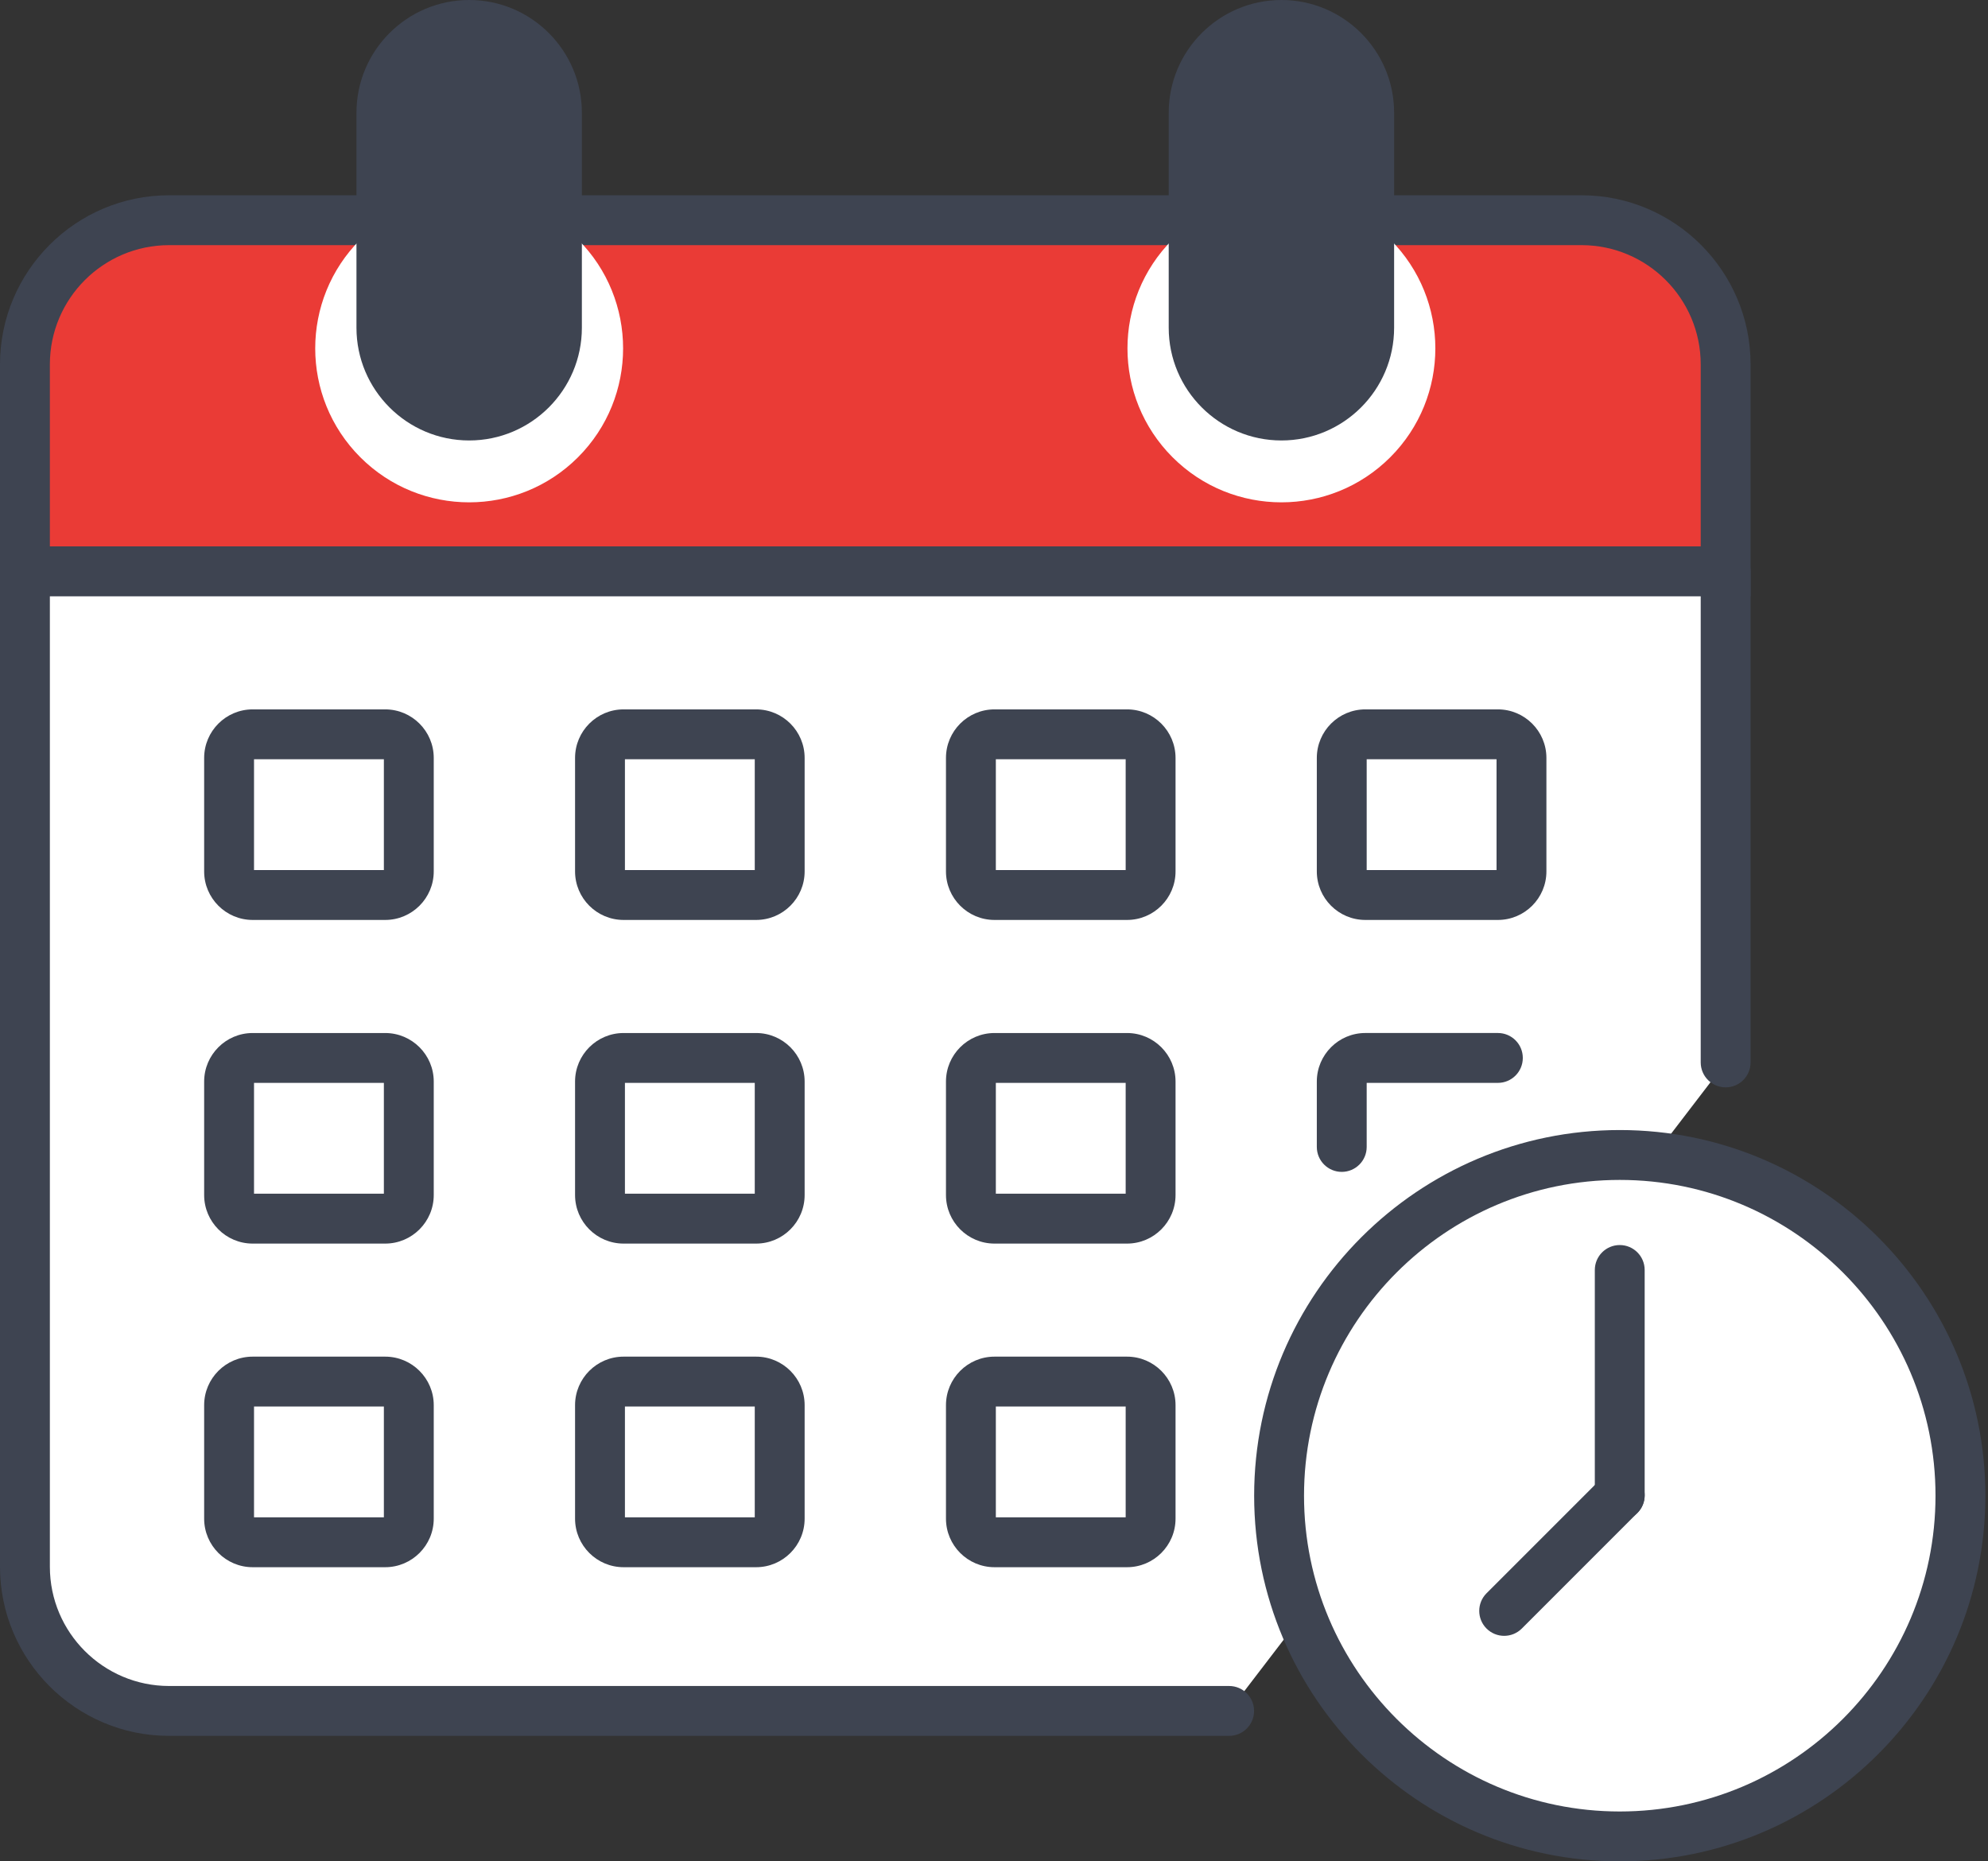 <svg width="94" height="88" viewBox="0 0 94 88" fill="none" xmlns="http://www.w3.org/2000/svg">
<rect x="0" y="0" width="94" height="88" fill="#333333" stroke="none"/>
<path d="M69.662 10.412H74.779C78.543 10.412 81.595 13.465 81.595 17.228V27.015H1.179V17.228C1.179 13.465 4.23 10.412 7.996 10.412H13.111H69.662Z" fill="#EA3B36"/>
<path d="M82.774 28.193H0V17.228C0 12.819 3.587 9.232 7.995 9.232H74.779C79.187 9.232 82.774 12.819 82.774 17.228V28.193ZM2.358 25.835H80.416V17.228C80.416 14.119 77.887 11.59 74.779 11.59H7.995C4.887 11.59 2.358 14.119 2.358 17.228L2.358 25.835Z" fill="#3E4451"/>
<path d="M27.331 21.618C30.173 18.775 30.173 14.166 27.331 11.324C24.488 8.481 19.879 8.481 17.037 11.324C14.194 14.166 14.194 18.775 17.037 21.618C19.879 24.46 24.488 24.46 27.331 21.618Z" fill="white"/>
<path d="M65.737 21.618C68.579 18.775 68.579 14.166 65.737 11.324C62.894 8.481 58.285 8.481 55.443 11.324C52.6 14.166 52.6 18.775 55.443 21.618C58.285 24.46 62.894 24.46 65.737 21.618Z" fill="white"/>
<path d="M22.184 0C19.246 0 16.855 2.391 16.855 5.329V15.495C16.855 18.434 19.246 20.824 22.184 20.824C25.123 20.824 27.513 18.434 27.513 15.495V5.329C27.513 2.391 25.123 0 22.184 0Z" fill="#3E4451"/>
<path d="M60.59 0C57.652 0 55.261 2.391 55.261 5.329V15.495C55.261 18.434 57.652 20.824 60.59 20.824C63.529 20.824 65.919 18.434 65.919 15.495V5.329C65.919 2.391 63.529 0 60.59 0Z" fill="#3E4451"/>
<path d="M58.118 80.89H7.996C4.23 80.89 1.179 77.837 1.179 74.073V27.015H81.595V50.23" fill="white"/>
<path d="M58.118 82.068H7.995C3.587 82.068 0 78.481 0 74.073V27.014C0 26.363 0.528 25.835 1.179 25.835H81.595C82.246 25.835 82.774 26.363 82.774 27.014V50.229C82.774 50.88 82.246 51.408 81.595 51.408C80.944 51.408 80.416 50.88 80.416 50.229V28.193H2.358V74.073C2.358 77.181 4.887 79.71 7.995 79.71H58.118C58.77 79.71 59.297 80.238 59.297 80.889C59.297 81.54 58.769 82.068 58.118 82.068Z" fill="#3E4451"/>
<path d="M70.825 43.493H64.558C63.293 43.493 62.264 42.464 62.264 41.199V35.833C62.264 34.567 63.293 33.538 64.558 33.538H70.825C72.09 33.538 73.12 34.567 73.12 35.833V41.199C73.12 42.464 72.09 43.493 70.825 43.493ZM64.622 41.135H70.762V35.896H64.622V41.135Z" fill="#3E4451"/>
<path d="M53.29 43.493H47.023C45.758 43.493 44.729 42.464 44.729 41.199V35.833C44.729 34.567 45.758 33.538 47.023 33.538H53.29C54.555 33.538 55.584 34.567 55.584 35.833V41.199C55.584 42.464 54.555 43.493 53.29 43.493ZM47.087 41.135H53.226V35.896H47.087V41.135Z" fill="#3E4451"/>
<path d="M35.752 43.493H29.485C28.22 43.493 27.191 42.464 27.191 41.199V35.833C27.191 34.567 28.22 33.538 29.485 33.538H35.752C37.017 33.538 38.046 34.567 38.046 35.833V41.199C38.046 42.464 37.017 43.493 35.752 43.493ZM29.549 41.135H35.688V35.896H29.549V41.135Z" fill="#3E4451"/>
<path d="M18.214 43.493H11.947C10.682 43.493 9.653 42.464 9.653 41.199V35.833C9.653 34.567 10.682 33.538 11.947 33.538H18.214C19.479 33.538 20.509 34.567 20.509 35.833V41.199C20.509 42.464 19.479 43.493 18.214 43.493ZM12.011 41.135H18.151V35.896H12.011V41.135Z" fill="#3E4451"/>
<path d="M63.443 55.404C62.792 55.404 62.264 54.876 62.264 54.225V51.133C62.264 49.867 63.293 48.838 64.559 48.838H70.825C71.477 48.838 72.004 49.366 72.004 50.017C72.004 50.668 71.477 51.196 70.825 51.196H64.622V54.225C64.622 54.876 64.094 55.404 63.443 55.404Z" fill="#3E4451"/>
<path d="M53.29 58.794H47.023C45.758 58.794 44.729 57.765 44.729 56.499V51.133C44.729 49.868 45.758 48.839 47.023 48.839H53.29C54.555 48.839 55.584 49.868 55.584 51.133V56.499C55.584 57.765 54.555 58.794 53.29 58.794ZM47.087 56.436H53.226V51.197H47.087V56.436Z" fill="#3E4451"/>
<path d="M35.752 58.794H29.485C28.22 58.794 27.191 57.765 27.191 56.499V51.133C27.191 49.868 28.22 48.839 29.485 48.839H35.752C37.017 48.839 38.046 49.868 38.046 51.133V56.499C38.046 57.765 37.017 58.794 35.752 58.794ZM29.549 56.436H35.688V51.197H29.549V56.436Z" fill="#3E4451"/>
<path d="M18.214 58.794H11.947C10.682 58.794 9.653 57.765 9.653 56.499V51.133C9.653 49.868 10.682 48.839 11.947 48.839H18.214C19.479 48.839 20.509 49.868 20.509 51.133V56.499C20.509 57.765 19.479 58.794 18.214 58.794ZM12.011 56.436H18.151V51.197H12.011V56.436Z" fill="#3E4451"/>
<path d="M53.29 74.094H47.023C45.758 74.094 44.729 73.064 44.729 71.799V66.433C44.729 65.168 45.758 64.139 47.023 64.139H53.29C54.555 64.139 55.584 65.168 55.584 66.433V71.799C55.584 73.065 54.555 74.094 53.29 74.094ZM47.087 71.736H53.226V66.497H47.087V71.736Z" fill="#3E4451"/>
<path d="M35.752 74.094H29.485C28.22 74.094 27.191 73.064 27.191 71.799V66.433C27.191 65.168 28.22 64.139 29.485 64.139H35.752C37.017 64.139 38.046 65.168 38.046 66.433V71.799C38.046 73.065 37.017 74.094 35.752 74.094ZM29.549 71.736H35.688V66.497H29.549V71.736Z" fill="#3E4451"/>
<path d="M18.214 74.094H11.947C10.682 74.094 9.653 73.064 9.653 71.799V66.433C9.653 65.168 10.682 64.139 11.947 64.139H18.214C19.479 64.139 20.509 65.168 20.509 66.433V71.799C20.509 73.065 19.479 74.094 18.214 74.094ZM12.011 71.736H18.151V66.497H12.011V71.736Z" fill="#3E4451"/>
<path d="M76.586 86.821C85.482 86.821 92.694 79.609 92.694 70.713C92.694 61.816 85.482 54.605 76.586 54.605C67.689 54.605 60.477 61.816 60.477 70.713C60.477 79.609 67.689 86.821 76.586 86.821Z" fill="white"/>
<path d="M76.588 88.001C67.056 88.001 59.301 80.246 59.301 70.713C59.301 61.181 67.056 53.426 76.588 53.426C86.12 53.426 93.876 61.181 93.876 70.713C93.876 80.246 86.12 88.001 76.588 88.001ZM76.588 55.784C68.356 55.784 61.659 62.481 61.659 70.713C61.659 78.945 68.356 85.643 76.588 85.643C84.82 85.643 91.518 78.945 91.518 70.713C91.518 62.481 84.82 55.784 76.588 55.784Z" fill="#3E4451"/>
<path d="M76.588 71.875C75.936 71.875 75.409 71.348 75.409 70.696V60.042C75.409 59.391 75.936 58.863 76.588 58.863C77.239 58.863 77.766 59.391 77.766 60.042V70.696C77.766 71.348 77.239 71.875 76.588 71.875Z" fill="#3E4451"/>
<path d="M71.123 77.339C70.821 77.339 70.519 77.224 70.289 76.994C69.829 76.533 69.829 75.787 70.289 75.326L75.754 69.862C76.214 69.401 76.961 69.401 77.421 69.862C77.882 70.322 77.882 71.069 77.421 71.529L71.957 76.994C71.726 77.224 71.425 77.339 71.123 77.339Z" fill="#3E4451"/>
</svg>
